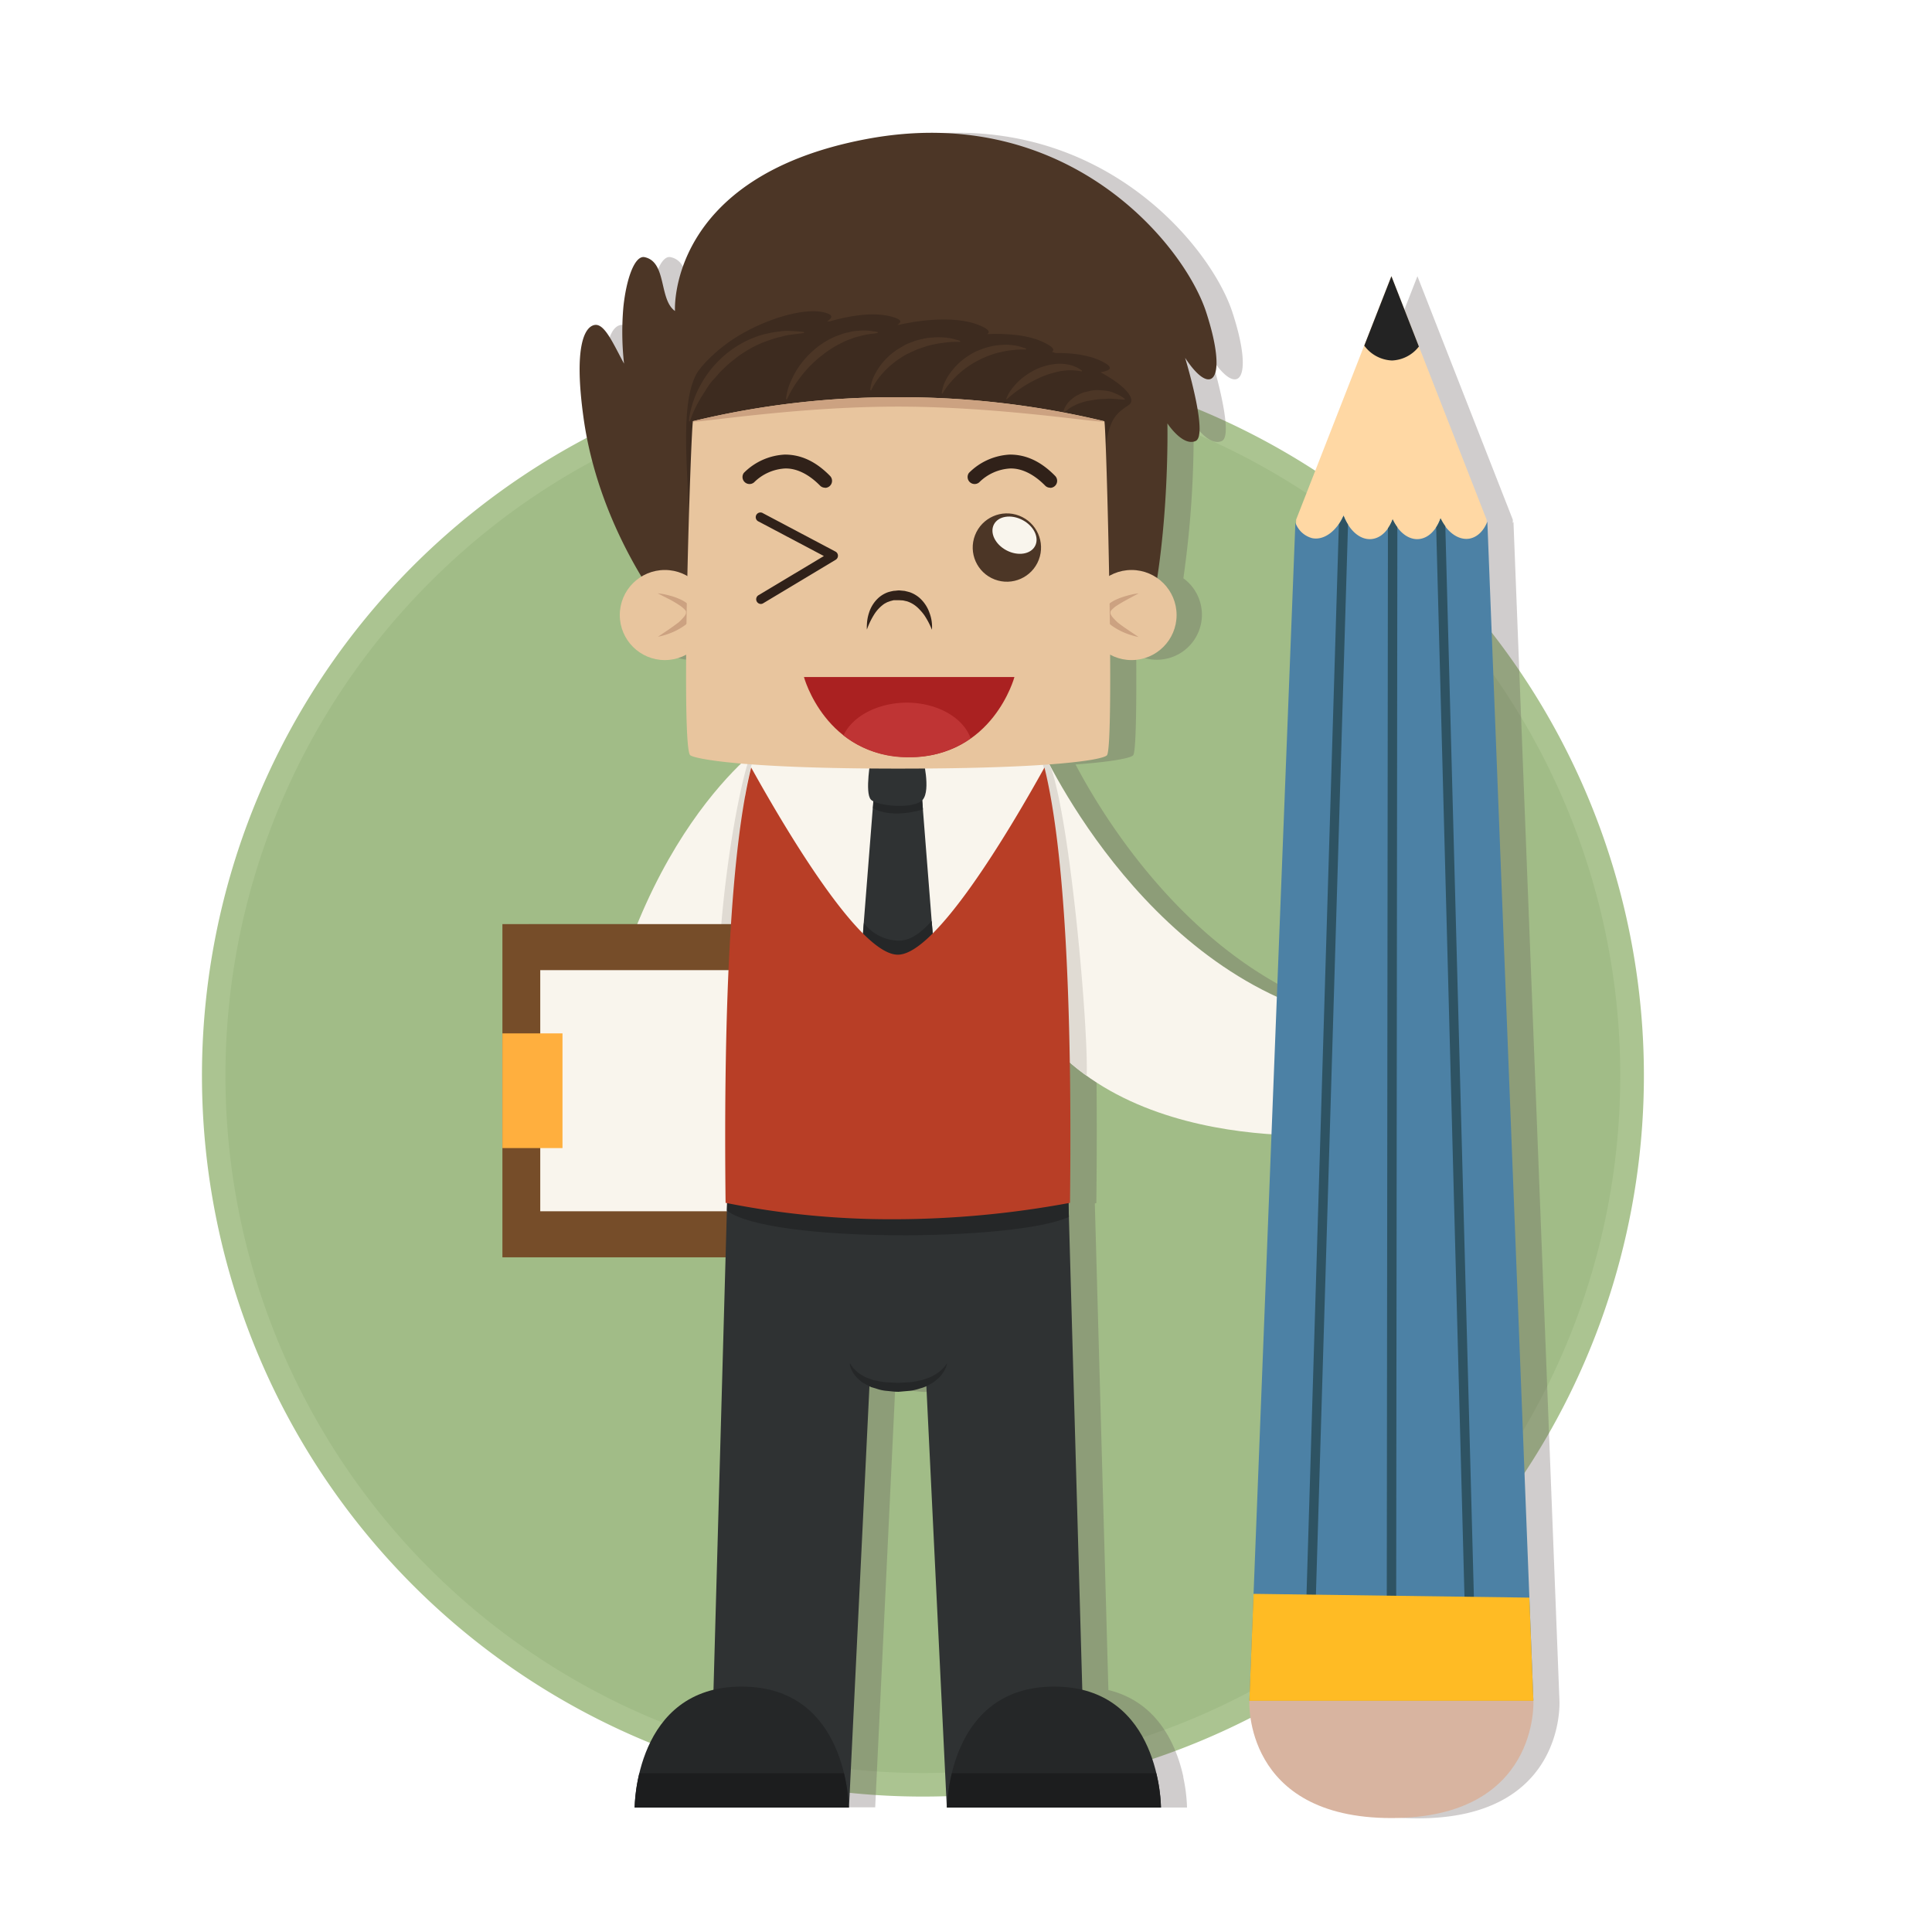 <svg id="Capa_1" data-name="Capa 1" xmlns="http://www.w3.org/2000/svg" viewBox="0 0 410 410"><title>p4h3</title><path d="M195.86,378.84c-83,0-150.54-67.53-150.54-150.54S112.85,77.76,195.86,77.76,346.4,145.29,346.4,228.3,278.86,378.84,195.86,378.84Z" fill="#a1bc87"/><path d="M195.86,80.26A148,148,0,1,1,91.18,123.62,147.07,147.07,0,0,1,195.86,80.26m0-5a153,153,0,1,0,153,153,153,153,0,0,0-153-153Z" fill="#abc491"/><path d="M330.94,360.94,321.18,110.7c0,.11-.09.21-.14.31l0-.73L306.64,73.54h0L300.8,58.62l-20.2,51.66,0,1c0-.1-.1-.2-.14-.3L276.5,211.54c-26-12-41.93-37.48-47.92-48.68v0l-.33-.63c8.44-.62,11.77-1.43,12.22-1.94.59-.66.73-9.82.66-21.34a9.56,9.56,0,0,0,10-16.23,215.92,215.92,0,0,0,2.17-32.87s3.23,5,6,3.73-2.24-17.64-2.24-17.64c5.71,8.69,9.19,4.72,4.47-9.69S232,21.53,189.5,29.48,148.77,66,148.77,66c-3.48-2.48-1.67-10.43-6.46-11.43-2.12-.44-3.88,4.69-4.49,10.6a61,61,0,0,0,.14,12c-2.42-4.5-4.19-8.59-6.27-8.2s-4.47,4.47-2.3,19.87a91.11,91.11,0,0,0,12.26,33.52,9.56,9.56,0,0,0,9.5,16.58c-.08,11.6.11,20.79.88,21.34.55.4,3.53,1.13,10.75,1.75-5.67,5.5-14.7,16.25-22,34.08H112.15v70.71h47.36l-2.56,91.78c-10.22,2.48-14.19,11.24-15.74,17.7h0v0l-.15.64,0,.17a35.12,35.12,0,0,0-.79,6.27v.16h45.46L190,294.17l.42.22,1.08.32a8.79,8.79,0,0,0,2.29.49c.82.06,1.52.16,2.46.19l2.28-.2a10.43,10.43,0,0,0,2.3-.52,5.57,5.57,0,0,0,1.28-.45l4.33,89.37H251.9v-.16a35.1,35.1,0,0,0-.79-6.27l0-.17-.15-.64v0h0c-1.55-6.46-5.52-15.22-15.74-17.7l-2.8-100.36h0l-.08-2.92.32-.06c.12-10.59.11-20.55,0-29.79,12.67,11,30.1,14.39,42.8,15.25l-4.69,120.23s-1.32,24.88,30.14,24.88S330.94,360.94,330.94,360.94Z" fill="#5e5555" opacity="0.29"/><path d="M215.85,210.81c17.22,35.95,70.54,29.75,70.54,29.75l-1.7-24.3c-43.09-9.94-64.36-58.86-64.36-58.86Z" fill="#f9f5ed"/><path d="M223,162.85c-1.8-3.36-2.71-5.45-2.71-5.45l-4.48,53.41a45.5,45.5,0,0,0,14.8,17.49C231,218.11,227.16,174.54,223,162.85Z" fill="#e0dbd3"/><path d="M315.79,118.25l-.32-8-20.2-51.66-20.2,51.66-.2,5.16C285,123.62,303.12,124.2,315.79,118.25Z" fill="#ffd8a4"/><path d="M295.27,348.85l-30.14,12.09s-1.32,24.88,30.14,24.88,30.14-24.88,30.14-24.88Z" fill="#d8b4a0"/><path d="M311.82,114.31c-2.36.38-4.72-1.4-6.15-4.28-.87,2.47-2.54,4.19-4.59,4.37-2.23.19-4.3-1.52-5.55-4.18-.88,2.37-2.51,4-4.5,4.18-2.44.21-4.72-1.85-5.9-5-1.48,3.27-4.11,5.31-6.65,4.81a5.16,5.16,0,0,1-3.58-3.32l-9.76,250h60.27L315.64,110.7C314.86,112.65,313.53,114,311.82,114.31Z" fill="#4c81a5"/><path d="M311.23,355.71l2-.05-6.51-244a10.57,10.57,0,0,1-1-1.67,8.73,8.73,0,0,1-.94,1.92Z" fill="#2e5363"/><path d="M294.28,352.7h2l.26-240.82a10,10,0,0,1-1-1.67,8.59,8.59,0,0,1-1,1.91Z" fill="#2e5363"/><path d="M276.78,354.33l2,.06,7.29-243.07a10.58,10.58,0,0,1-.94-1.87,11.3,11.3,0,0,1-1,1.82Z" fill="#2e5363"/><polygon points="266.02 338.24 265.13 360.94 325.41 360.94 324.55 339.04 266.02 338.24" fill="#ffbb24"/><path d="M301.11,73.54l-5.83-14.92-5.76,14.73a7.67,7.67,0,0,0,5.88,3.15A7.59,7.59,0,0,0,301.11,73.54Z" fill="#232323"/><path d="M162.73,157.4s-30.17,19.87-37.62,78.49c0,0-2.68,11.43,15.67,10.68s21.52-4.72,21.52-4.72Z" fill="#f9f5ed"/><path d="M139.26,238.62c-4.95-.4-10.52-2.61-13.66-6.15-.17,1.13-.34,2.25-.49,3.42,0,0-2.68,11.43,15.67,10.68s21.52-4.72,21.52-4.72v-7.33C154.34,237.21,148.2,239.35,139.26,238.62Z" fill="#e0dbd3"/><path d="M149.33,239.67c-8.36,1.15-18,.86-24-5.16-.06.46-.14.91-.19,1.37,0,0-2.68,11.43,15.67,10.68s21.52-4.72,21.52-4.72l0-5.19A75.72,75.72,0,0,1,149.33,239.67Z" fill="#f9f5ed"/><path d="M159.42,160c-1.55,2.83-6,22.94-7,46.21-.37,8.9-.27,35.12.07,39.16,8.08-1.43,9.8-3.56,9.8-3.56l.43-84.45A34.7,34.7,0,0,0,159.42,160Z" fill="#e0dbd3"/><rect x="106.62" y="196.11" width="69.05" height="70.71" fill="#764d29"/><rect x="114.65" y="205.88" width="61.02" height="51.17" fill="#f9f5ed"/><rect x="106.62" y="219.3" width="12.75" height="24.34" fill="#ffaf3e"/><path d="M226.62,250.63H154.43l-3.26,116.74,24,16.23h5l4.38-90.25s1.86,1.1,6,1.1,6-1.1,6-1.1l4.38,90.25h5l24-16.23Z" fill="#2f3233"/><path d="M226.83,258.25l-.21-7.62H154.43l-.17,6.29C163.41,263.85,215.54,263.47,226.83,258.25Z" fill="#252728"/><path d="M180.38,289.29a4.55,4.55,0,0,0,.58.88,7.19,7.19,0,0,0,2,1.69l.72.41.85.31.88.32,1,.18a9.62,9.62,0,0,0,2.06.28l2.11.11,2.29-.13a11.66,11.66,0,0,0,2-.31,7.7,7.7,0,0,0,1.84-.52,6.58,6.58,0,0,0,1.58-.72,6.38,6.38,0,0,0,1.22-.84,6.48,6.48,0,0,0,.84-.81,5.35,5.35,0,0,0,.62-.85,3.88,3.88,0,0,1-.29,1,4.93,4.93,0,0,1-.62,1.11,5.46,5.46,0,0,1-1.11,1.24l-.74.63a8.8,8.8,0,0,1-.89.51,7.1,7.1,0,0,1-2.05.86,10.43,10.43,0,0,1-2.3.52l-2.28.2c-.94,0-1.64-.12-2.46-.19a8.79,8.79,0,0,1-2.29-.49l-1.08-.32c-.34-.16-.65-.35-1-.52l-.9-.5c-.26-.21-.5-.44-.73-.64a4.88,4.88,0,0,1-1.1-1.26,4.54,4.54,0,0,1-.58-1.13,4.15,4.15,0,0,1-.21-.78Z" fill="#252728"/><path d="M167.13,189.25c5.07,7.34,11.88,15.16,21.5,15.7,18.86,1.06,28.32-18.58,34.44-34.28-1.67-9.94-3.87-16.59-6.66-19.4-4.25-4.28-15-7.48-26-7.17-11.06-.31-21.8,2.89-26,7.17-2.61,2.63-4.71,8.65-6.34,17.57C159.15,176.18,163,183.27,167.13,189.25Z" fill="#f9f5ed"/><polygon points="201.14 238.92 190.53 258.52 179.91 238.92 185.51 167.78 195.54 167.78 201.14 238.92" fill="#2f3233"/><path d="M197.72,195.46c-2,2.18-4.29,4.16-7,4.16a9.43,9.43,0,0,1-7.39-3.75l-3.39,43.05,10.61,19.6,10.61-19.6Z" fill="#252728"/><path d="M195.86,171.79l-.31-4h-10l-.29,3.73C188.23,173.15,192.51,172.77,195.86,171.79Z" fill="#252728"/><path d="M195.83,169.7c-1.75,2.1-9.62,1.4-11,0s0-8.92,0-8.92h11S197.58,167.6,195.83,169.7Z" fill="#2f3233"/><path d="M221.65,162.88c-7.72,13.9-23.13,39.72-31.12,39.72s-23.4-25.82-31.12-39.72c-4.21,17-5.92,49.46-5.43,92.38a177.88,177.88,0,0,0,35.77,3.48,205.26,205.26,0,0,0,37.32-3.48C227.57,212.34,225.86,179.84,221.65,162.88Z" fill="#b83e26"/><path d="M218.64,154.25a12.28,12.28,0,0,0-2.07-3c-4.25-4.28-15-7.48-26-7.17-11.06-.31-21.8,2.89-26,7.17a12.28,12.28,0,0,0-2.06,3Z" fill="#302119"/><path d="M141,129.58s-13.81-17.12-17.14-40.74c-2.17-15.4.22-19.47,2.3-19.87s3.85,3.7,6.27,8.2a61,61,0,0,1-.14-12c.61-5.91,2.37-11,4.49-10.6,4.78,1,3,8.94,6.46,11.43,0,0-1.74-28.56,40.73-36.51s67.31,22.35,72,36.76,1.24,18.38-4.47,9.69c0,0,5,16.39,2.24,17.64s-6-3.73-6-3.73.5,22.35-3.73,41.23Z" fill="#4c3626"/><path d="M233.54,79c2.09-.38,3-.92.43-2.25-2.86-1.47-6.61-1.87-10-1.84l-.74-.25c.59-.36.38-.89-1.24-1.76-3.6-1.94-8.67-2.16-12.51-2,.66-.41.47-.93-1.28-1.72-5.84-2.62-14.95-.82-17.4-.26l-.36,0c1-.59.91-1.14-1.21-1.72-4.14-1.13-9.41-.07-13.16,1h-.53c1.24-.83,1.38-1.5-1.07-2-4.24-.78-11.67,1.43-17.66,5-4.5,2.68-8.18,6.51-9.11,8.33-4,7.84-1.22,24.8-.35,50L233.79,131c-.05-40.67.57-41.6,5.76-45.06C241.2,84.84,239.09,82,233.54,79Z" fill="#3d2b1f"/><path d="M146.22,89.39a8.16,8.16,0,0,1,.18-1.45,20.36,20.36,0,0,1,1.07-3.69,17,17,0,0,1,1.09-2.34A21.43,21.43,0,0,1,152.08,77a21.8,21.8,0,0,1,5.08-4A18.46,18.46,0,0,1,160,71.65a14.6,14.6,0,0,1,2.8-.85,16.14,16.14,0,0,1,2.55-.44,9.88,9.88,0,0,1,2.17-.14l1.67.1c.92.07,1.43.15,1.43.15v.2l-1.39.18-1.59.2a17.54,17.54,0,0,0-2,.45,15.14,15.14,0,0,0-2.36.69,21,21,0,0,0-2.54,1,22.2,22.2,0,0,0-2.57,1.41,20.73,20.73,0,0,0-2.46,1.76,21.2,21.2,0,0,0-2.27,2c-.75.66-1.34,1.46-2,2.15s-1.17,1.47-1.63,2.21-.93,1.42-1.3,2.09a23.81,23.81,0,0,0-2.1,4.61Z" fill="#4c3626"/><path d="M166.8,84.69a12,12,0,0,1,1.13-4,17.72,17.72,0,0,1,2.18-3.66,19.24,19.24,0,0,1,1.6-1.82,22.39,22.39,0,0,1,1.89-1.66,17.35,17.35,0,0,1,2.12-1.38,13.11,13.11,0,0,1,2.22-1,11.09,11.09,0,0,1,2.19-.66,8.45,8.45,0,0,1,2-.31,10.92,10.92,0,0,1,3,.08c.72.1,1.12.19,1.12.19l0,.2-1.07.15a15.91,15.91,0,0,0-2.78.54,10.57,10.57,0,0,0-1.8.56,14.26,14.26,0,0,0-1.94.82,22.11,22.11,0,0,0-3.88,2.41,24.89,24.89,0,0,0-3.4,3.07,28.44,28.44,0,0,0-2.48,3.15A21.33,21.33,0,0,0,167,84.77Z" fill="#4c3626"/><path d="M184.68,82.8a8.75,8.75,0,0,1,1.14-3.64,11.38,11.38,0,0,1,1-1.58A11.82,11.82,0,0,1,188.19,76a12,12,0,0,1,1.71-1.46c.61-.47,1.31-.82,2-1.24s1.43-.62,2.13-.9,1.46-.39,2.15-.56,1.4-.18,2.05-.24a13.93,13.93,0,0,1,1.84,0,11.66,11.66,0,0,1,2.69.44c.64.17,1,.3,1,.3v.2l-1,0a20.58,20.58,0,0,0-2.56.21,24.91,24.91,0,0,0-3.56.71l-1.93.66c-.64.28-1.28.57-1.92.88s-1.26.65-1.82,1.06a15.49,15.49,0,0,0-1.64,1.21,17.06,17.06,0,0,0-2.55,2.57,13.64,13.64,0,0,0-1.9,3Z" fill="#4c3626"/><path d="M199.84,83.47A8.53,8.53,0,0,1,201,80.14,10.93,10.93,0,0,1,202,78.7a12,12,0,0,1,1.29-1.44,11.53,11.53,0,0,1,1.59-1.33,18,18,0,0,1,1.82-1.14c.64-.34,1.33-.56,2-.84a19.67,19.67,0,0,1,2-.53,15.56,15.56,0,0,1,1.91-.22,8.94,8.94,0,0,1,1.71,0,10.08,10.08,0,0,1,2.5.46c.59.18.92.31.92.31v.2l-.9,0a17.5,17.5,0,0,0-2.37.18,14.06,14.06,0,0,0-1.57.25c-.55.14-1.13.25-1.72.42a20.35,20.35,0,0,0-3.55,1.45,18.86,18.86,0,0,0-3.22,2.07,18.21,18.21,0,0,0-2.43,2.31A14.48,14.48,0,0,0,200,83.57Z" fill="#4c3626"/><path d="M213.52,84.66a9.11,9.11,0,0,1,1.54-2.56A12.66,12.66,0,0,1,217.23,80a15.16,15.16,0,0,1,3-1.79,13.35,13.35,0,0,1,3.43-.93,8.29,8.29,0,0,1,1.66-.07,8,8,0,0,1,1.48.18,7.11,7.11,0,0,1,2.79,1.24l0,.19-.75-.11a9.83,9.83,0,0,0-2-.13c-.41,0-.85.08-1.32.11A12.65,12.65,0,0,0,224,79a18.42,18.42,0,0,0-3,1,27,27,0,0,0-5.22,3,25.06,25.06,0,0,0-2.13,1.74Z" fill="#4c3626"/><path d="M225.68,87.4a2,2,0,0,1,.19-.66,3.14,3.14,0,0,1,.38-.71,4.69,4.69,0,0,1,.62-.81,8.83,8.83,0,0,1,.9-.79,5,5,0,0,1,1.13-.67,5.91,5.91,0,0,1,1.29-.54l1.39-.32a6.85,6.85,0,0,1,1.4-.11c.46,0,.91.06,1.34.09a6.51,6.51,0,0,1,2.3.59,8.36,8.36,0,0,1,2.07,1.16l0,.2-2.12-.17a10.72,10.72,0,0,0-2.17,0,14,14,0,0,0-2.47.24l-1.24.21a7.9,7.9,0,0,0-1.17.34,7,7,0,0,0-1.07.39l-.91.45a8,8,0,0,0-.72.47,3.15,3.15,0,0,0-.52.4,3.31,3.31,0,0,0-.42.4Z" fill="#4c3626"/><circle cx="141.09" cy="130.52" r="9.56" fill="#e8c59e"/><path d="M139.57,125.91a15.5,15.5,0,0,1,2.65.51,13.23,13.23,0,0,1,2.61,1,6.2,6.2,0,0,1,1.4,1,2.88,2.88,0,0,1,.61.83,2.27,2.27,0,0,1,.17.62v.08a1,1,0,0,1,0,.16v.1l0,.2a2.94,2.94,0,0,1-.42,1,4.23,4.23,0,0,1-.58.71,7.4,7.4,0,0,1-1.3,1,13.64,13.64,0,0,1-2.5,1.26,15,15,0,0,1-2.59.75l2.21-1.48c.65-.44,1.41-1,2.15-1.55a9.51,9.51,0,0,0,1-1,2.87,2.87,0,0,0,.4-.52,1.21,1.21,0,0,0,.2-.45l0-.2,0-.1s0-.15,0,.07v0s0-.08,0-.15a1.59,1.59,0,0,0-.31-.43,6.58,6.58,0,0,0-1.06-.86c-.78-.52-1.59-1-2.28-1.34Z" fill="#cca281"/><circle cx="240.13" cy="130.52" r="9.56" fill="#e8c59e"/><path d="M241.65,125.91l-2.34,1.26c-.69.38-1.5.82-2.28,1.34a6.56,6.56,0,0,0-1.06.86,1.59,1.59,0,0,0-.31.43c0,.07,0,.1,0,.15v0c0-.22,0,0,0-.07l0,.1,0,.2a1.22,1.22,0,0,0,.2.45,2.88,2.88,0,0,0,.4.52,9.53,9.53,0,0,0,1,1c.74.59,1.5,1.1,2.15,1.55l2.21,1.48a15,15,0,0,1-2.59-.75,13.57,13.57,0,0,1-2.5-1.26,7.41,7.41,0,0,1-1.3-1,4.33,4.33,0,0,1-.58-.71,2.94,2.94,0,0,1-.43-1l0-.2v-.1c0-.07,0,.08,0-.16v-.08a2.27,2.27,0,0,1,.17-.62,2.92,2.92,0,0,1,.61-.83,6.19,6.19,0,0,1,1.4-1,13.23,13.23,0,0,1,2.61-1A15.5,15.5,0,0,1,241.65,125.91Z" fill="#cca281"/><path d="M234.36,89.39h0a184.82,184.82,0,0,0-43.76-5.09,181.7,181.7,0,0,0-43.54,5.09h0c-.41.66-2.7,69.35-.57,70.89,1.07.77,11.28,2.83,44.1,2.83,33.24,0,43.5-1.9,44.32-2.83C236.57,158.42,234.78,90.05,234.36,89.39Z" fill="#e8c59e"/><path d="M190.5,86.29c22.47,0,44.17,3.76,43.76,3.1A184.83,184.83,0,0,0,190.5,84.3,181.7,181.7,0,0,0,147,89.39C146.55,90.05,168,86.29,190.5,86.29Z" fill="#cca281"/><path d="M134.69,383.59H180.1s0-25.67-22.71-25.67S134.69,383.59,134.69,383.59Z" fill="#252728"/><path d="M135.68,376.31a35,35,0,0,0-1,7.29H180.1a34.87,34.87,0,0,0-1-7.29Z" fill="#1c1d1e"/><path d="M246.37,383.59H201s0-25.67,22.71-25.67S246.37,383.59,246.37,383.59Z" fill="#252728"/><path d="M245.38,376.31a35,35,0,0,1,1,7.29H201a34.86,34.86,0,0,1,1-7.29Z" fill="#1c1d1e"/><path d="M222.85,103.5a1.48,1.48,0,0,1-1.06-.45c-2.4-2.44-5-3.7-7.43-3.63a10.1,10.1,0,0,0-6.56,2.94,1.49,1.49,0,0,1-2.18-2,13.15,13.15,0,0,1,8.71-3.89c3.47,0,6.61,1.48,9.59,4.53a1.49,1.49,0,0,1-1.06,2.53Z" fill="#302119"/><path d="M175.08,103.5a1.48,1.48,0,0,1-1.06-.45c-2.4-2.44-5-3.7-7.43-3.63a10.1,10.1,0,0,0-6.56,2.94,1.49,1.49,0,0,1-2.18-2,13.14,13.14,0,0,1,8.71-3.89c3.46,0,6.61,1.48,9.59,4.53a1.49,1.49,0,0,1-1.06,2.53Z" fill="#302119"/><path d="M197.77,133.64a16.81,16.81,0,0,0-1.56-3,9.79,9.79,0,0,0-1-1.22,7,7,0,0,0-1.23-1.08,6.12,6.12,0,0,0-1.5-.73l-.84-.19-.88-.05c-.16,0-.63,0-.94,0s-.52.12-.79.16l-.78.28c-.23.14-.49.25-.71.41a7.91,7.91,0,0,0-2.12,2.33,15.84,15.84,0,0,0-1.45,3.05,6.36,6.36,0,0,1,0-1,9,9,0,0,1,.45-2.56,7.19,7.19,0,0,1,2.08-3.23,6.11,6.11,0,0,1,2-1.15,11.11,11.11,0,0,1,1.2-.28c.38,0,.59-.07,1.12-.09l1.17.11c.38.1.77.18,1.14.3a6.54,6.54,0,0,1,2,1.17,7.61,7.61,0,0,1,2.12,3.18A8.25,8.25,0,0,1,197.77,133.64Z" fill="#302119"/><circle cx="213.68" cy="116.21" r="7.25" transform="translate(28.47 273.88) rotate(-68.95)" fill="#4c3626"/><ellipse cx="215.28" cy="113.56" rx="3.64" ry="4.93" transform="translate(14.75 251.5) rotate(-62.33)" fill="#f9f5ed"/><path d="M161.46,128.17a1,1,0,0,1-.51-1.85L174.84,118,161,110.68a1,1,0,1,1,.93-1.76l15.4,8.15a1,1,0,0,1,0,1.73L162,128A1,1,0,0,1,161.46,128.17Z" fill="#302119"/><path d="M170.61,143.67h44.67s-4.56,17-22.33,17S170.61,143.67,170.61,143.67Z" fill="#aa2121"/><path d="M179,156.06a21.84,21.84,0,0,0,13.92,4.63,22.07,22.07,0,0,0,13.06-4c-1.52-4.35-7-7.58-13.62-7.58C186.15,149.16,180.86,152.06,179,156.06Z" fill="#bf3434"/></svg>